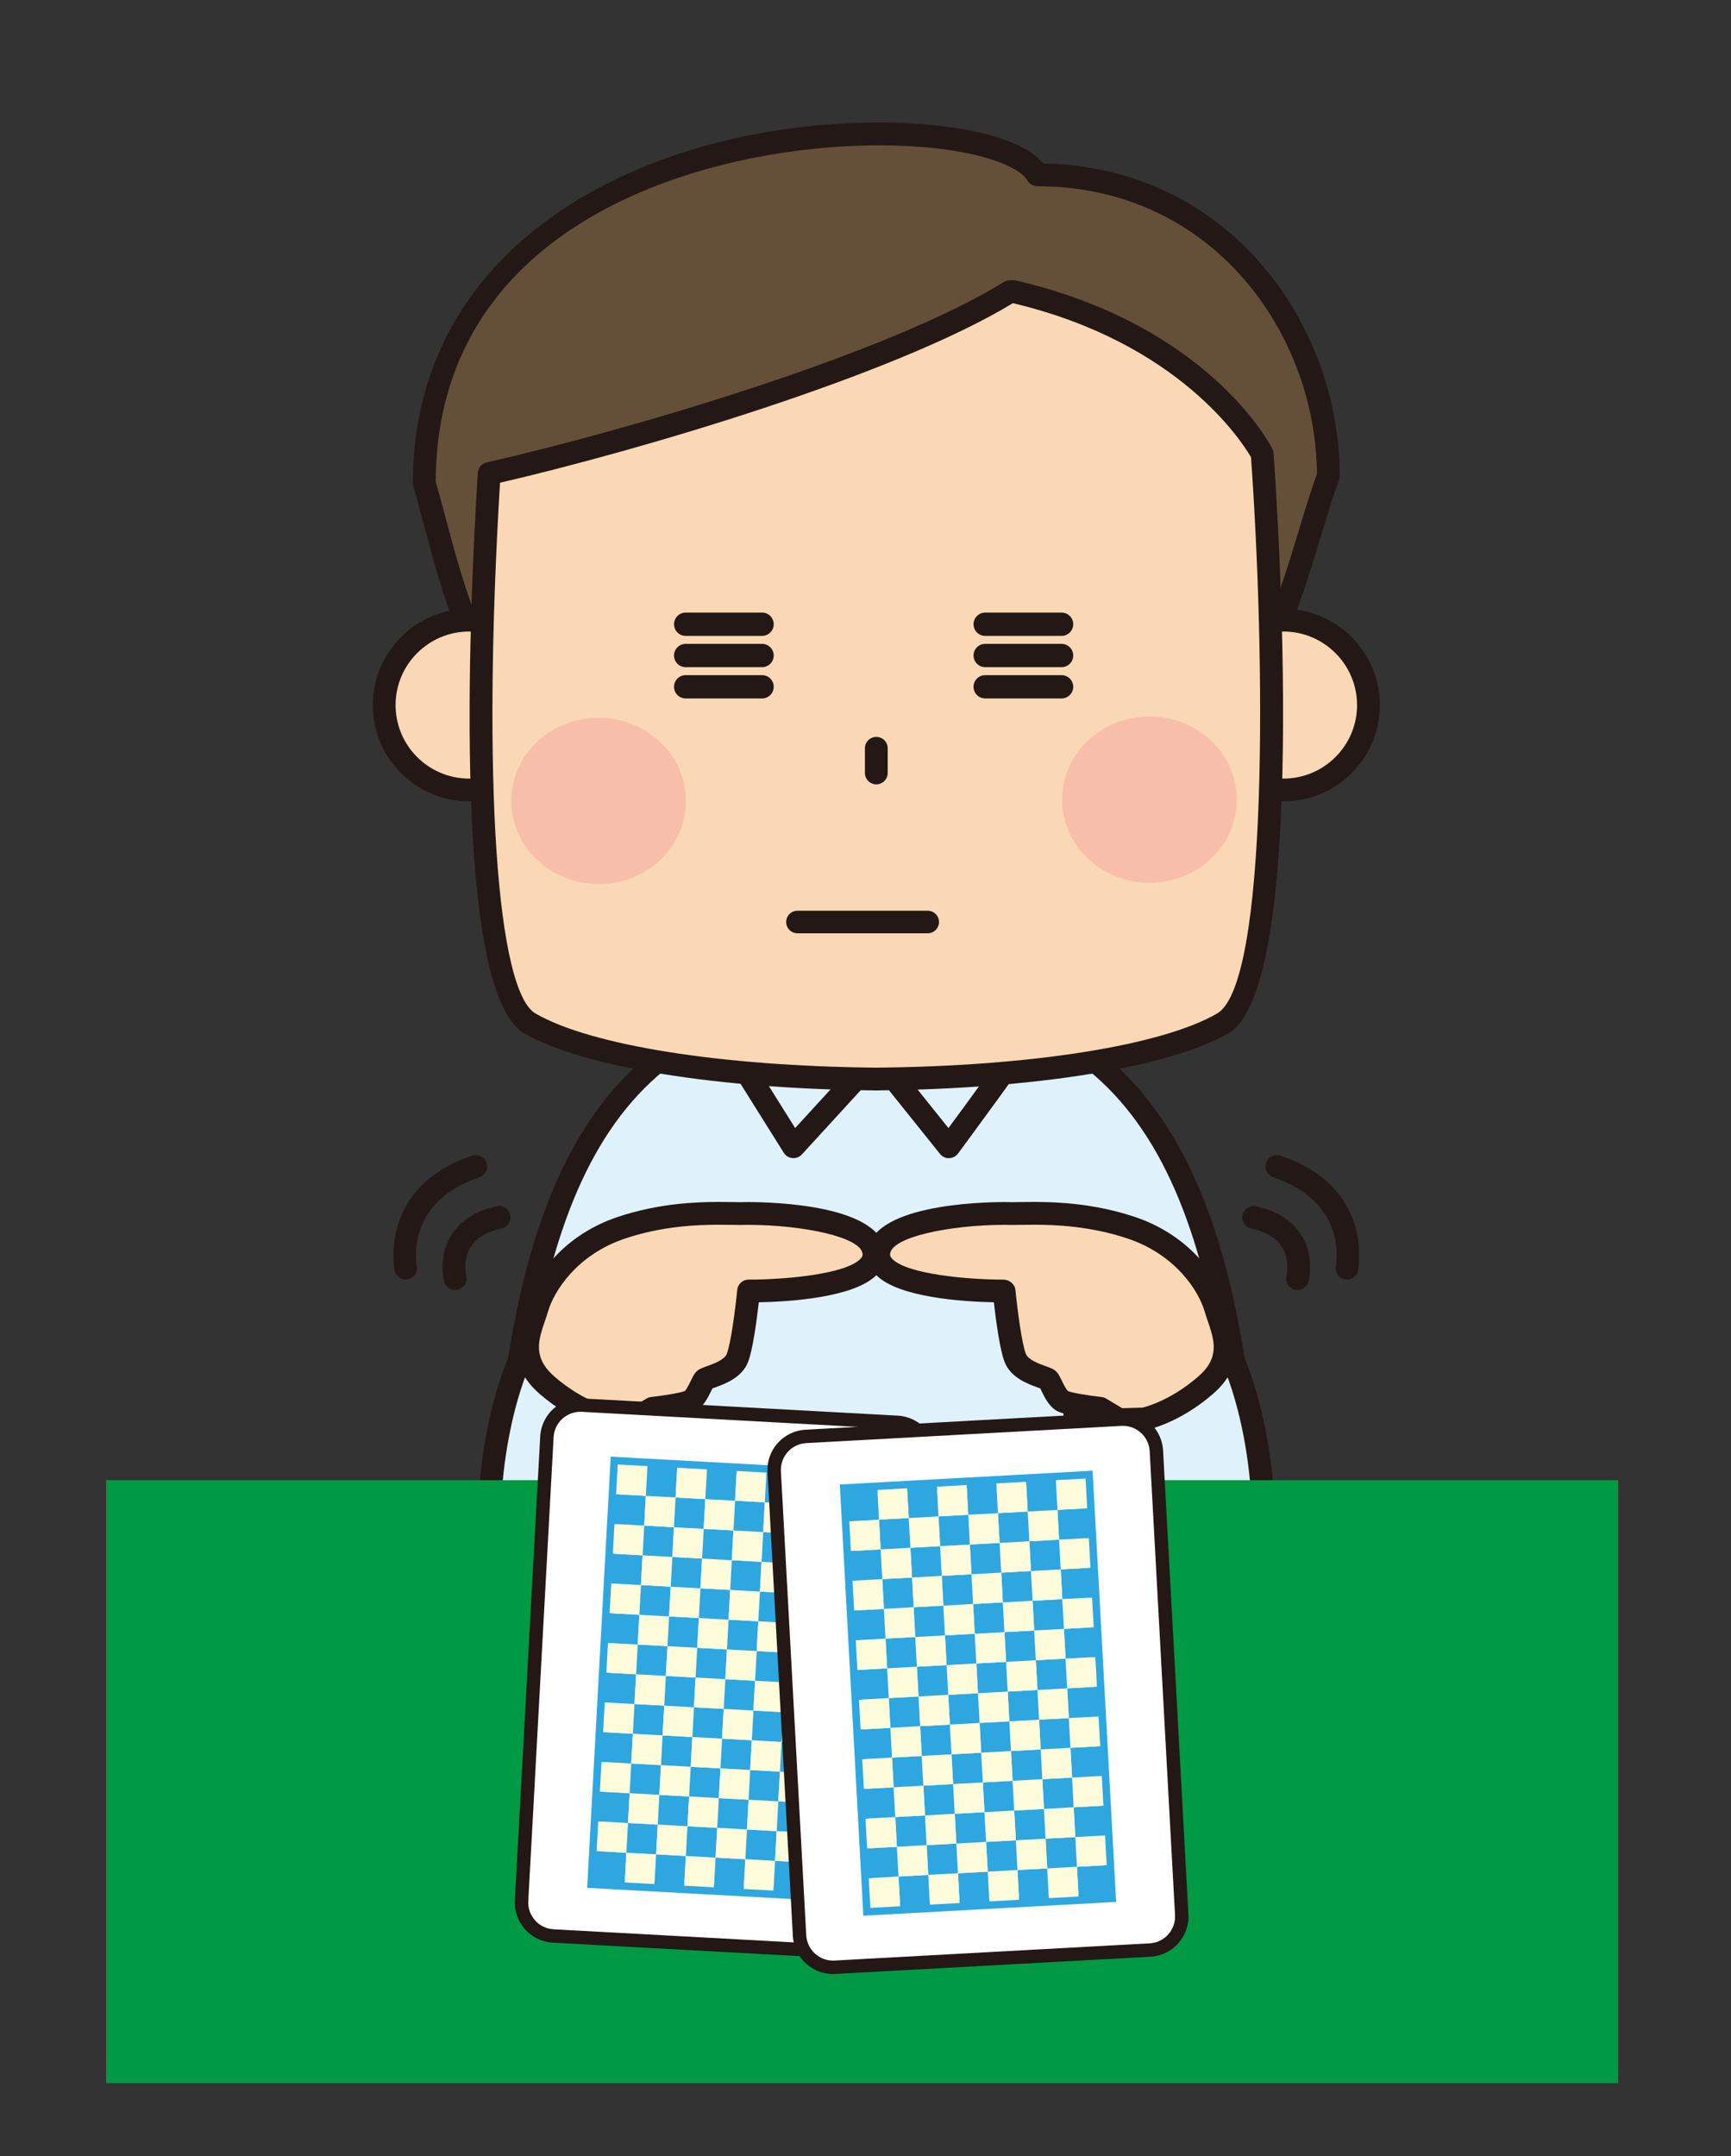 <?xml version="1.0" encoding="UTF-8"?>
<svg xmlns="http://www.w3.org/2000/svg" width="199.914" height="249.021" version="1.1" viewBox="0 0 199.914 249.021">
  <rect x="0" y="0" width="199.914" height="249.021" fill="#333333" stroke="none"/>
  <defs>
    <style>
      .cls-1 {
        fill: #fff;
      }

      .cls-2 {
        fill: #2ea7e0;
      }

      .cls-3 {
        fill: #fbd8b5;
      }

      .cls-4 {
        fill: #094;
      }

      .cls-5 {
        fill: #f7bfa9;
      }

      .cls-6 {
        fill: #fffcdb;
      }

      .cls-7 {
        fill: #dff2fc;
      }

      .cls-8 {
        fill: #231815;
      }

      .cls-9 {
        fill: #644f39;
      }
    </style>
  </defs>
  <!-- Generator: Adobe Illustrator 28.6.0, SVG Export Plug-In . SVG Version: 1.2.0 Build 709)  -->
  <g>
    <g id="_レイヤー_1" data-name="レイヤー_1">
      <g>
        <g>
          <path class="cls-7" d="M58.075,174.519h86.265c-2.463-33.049-9.293-59.661-43.131-59.661s-40.671,26.612-43.134,59.661Z"/>
          <path class="cls-8" d="M144.34,175.835H58.075c-.367,0-.714-.153-.963-.42-.249-.271-.377-.63-.349-.994,2.196-29.456,7.621-60.882,44.447-60.882s42.248,31.425,44.444,60.882c.026.363-.1.723-.349.994-.249.267-.596.42-.964.42ZM59.496,173.202h83.423c-2.792-35.249-10.921-57.028-41.71-57.028s-38.921,21.779-41.713,57.028Z"/>
        </g>
        <g>
          <path class="cls-7" d="M119.248,118.934c-.883,1.64-9.667,13.513-9.667,13.513l-8.374-10.446-9.571,10.446-8.471-13.513,17.68-5.586,18.402,5.586Z"/>
          <path class="cls-8" d="M91.636,133.763c-.04,0-.08-.002-.12-.006-.409-.038-.777-.263-.995-.61l-8.469-13.515c-.217-.345-.259-.771-.12-1.152.142-.381.45-.678.839-.803l17.678-5.584c.251-.08.522-.084.779-.004l18.404,5.584c.377.117.684.393.833.759.151.363.131.777-.058,1.124-.901,1.676-8.862,12.451-9.765,13.676-.245.327-.626.524-1.034.532-.399.032-.797-.177-1.052-.494l-7.415-9.249-8.535,9.318c-.251.273-.602.425-.97.425ZM101.207,120.684c.016,0,.03,0,.044.002.383.014.743.193.984.492l7.304,9.111c2.694-3.655,6.044-8.26,7.656-10.604l-16.341-4.958-15.67,4.948,6.65,10.612,8.404-9.177c.249-.273.602-.425.97-.425Z"/>
        </g>
        <g>
          <path class="cls-9" d="M49.002,55.806c4.309,14.655,8.318,45.759,52.204,45.759s47.022-32.929,52.204-46.572c0-16.726-12.138-34.8-33.607-34.8-5.444-9.257-70.801-8.479-70.801,35.613Z"/>
          <path class="cls-8" d="M101.207,102.882c-41.014,0-48.085-26.602-52.311-42.493-.401-1.509-.777-2.924-1.156-4.209-.036-.123-.054-.249-.054-.373,0-28.619,27.931-41.654,53.883-41.654,7.397,0,16.012,1.259,18.916,4.731,21.449.376,34.242,18.543,34.242,36.11,0,.161-.03.319-.086.466-.681,1.792-1.347,3.998-2.053,6.337-4.643,15.363-12.417,41.086-51.379,41.086ZM50.317,55.62c.367,1.256.733,2.632,1.12,4.093,4.033,15.161,10.779,40.536,49.77,40.536,37.009,0,44.143-23.599,48.862-39.213.691-2.286,1.343-4.448,2.025-6.279-.116-16.385-12.176-33.246-32.291-33.246-.466,0-.897-.249-1.134-.65-1.19-2.025-7.449-4.079-17.102-4.079-18.997,0-51.12,8.188-51.251,38.838Z"/>
        </g>
        <g>
          <g>
            <path class="cls-3" d="M63.994,81.439c0,5.42-4.394,9.803-9.813,9.803s-9.812-4.384-9.812-9.803,4.398-9.815,9.812-9.815,9.813,4.394,9.813,9.815Z"/>
            <path class="cls-8" d="M54.181,92.559c-6.134,0-11.126-4.99-11.126-11.12s4.992-11.132,11.126-11.132,11.128,4.994,11.128,11.132-4.992,11.12-11.128,11.12ZM54.181,72.94c-4.683,0-8.495,3.812-8.495,8.499s3.812,8.487,8.495,8.487,8.499-3.806,8.499-8.487-3.812-8.499-8.499-8.499Z"/>
          </g>
          <g>
            <path class="cls-3" d="M158.042,81.439c0,5.42-4.39,9.803-9.814,9.803s-9.813-4.384-9.813-9.803,4.398-9.815,9.813-9.815,9.814,4.394,9.814,9.815Z"/>
            <path class="cls-8" d="M148.228,92.559c-6.136,0-11.128-4.99-11.128-11.12s4.992-11.132,11.128-11.132,11.128,4.994,11.128,11.132-4.992,11.12-11.128,11.12ZM148.228,72.94c-4.685,0-8.499,3.812-8.499,8.499s3.814,8.487,8.499,8.487,8.499-3.806,8.499-8.487-3.814-8.499-8.499-8.499Z"/>
          </g>
        </g>
        <g>
          <path class="cls-3" d="M145.77,52.424s-6.955-13.703-28.792-18.758l-.371.038c-13.119,8.105-42.648,17.031-60.113,20.988-.682,11.042-3.188,58.951,4.705,63.511,6.594,3.81,21.919,6.257,40.008,6.423,18.089-.166,33.417-2.613,40.008-6.423,8.926-5.157,4.555-65.779,4.555-65.779Z"/>
          <path class="cls-8" d="M101.207,125.943h-.014c-18.32-.169-33.898-2.698-40.653-6.6-8.165-4.717-6.467-46.841-5.359-64.731.036-.584.454-1.074,1.024-1.202,15.875-3.597,46.126-12.431,59.709-20.823.169-.106.359-.171.556-.189l.373-.04c.144-.022.291-.006.432.026,22.18,5.136,29.372,18.862,29.667,19.446.08.155.126.325.14.502.452,6.289,4.161,61.598-5.209,67.012-6.752,3.902-22.33,6.431-40.655,6.6h-.012ZM57.746,55.754c-2.054,34.111-.414,58.7,4.111,61.309,6.383,3.687,21.461,6.084,39.35,6.247,17.891-.163,32.969-2.559,39.35-6.247,5.958-3.442,5.572-41.108,3.922-64.256-.992-1.718-8.288-13.242-27.499-17.79-13.723,8.334-43.081,16.999-59.234,20.737Z"/>
        </g>
        <path class="cls-8" d="M101.207,90.592c-.727,0-1.317-.592-1.317-1.317v-2.85c0-.725.59-1.317,1.317-1.317s1.315.592,1.315,1.317v2.85c0,.725-.59,1.317-1.315,1.317Z"/>
        <g>
          <g>
            <g>
              <path class="cls-7" d="M56.562,174.519h21.144c.458-2.957.695-10.96.504-15.984l-17.678-2.633c-3.115,6.578-3.97,15.044-3.97,18.617Z"/>
              <path class="cls-8" d="M77.706,175.835h-21.144c-.727,0-1.315-.59-1.315-1.317,0-3.641.855-12.339,4.097-19.179.249-.526.803-.821,1.381-.739l17.68,2.634c.624.094,1.096.62,1.12,1.251.197,5.215-.058,13.256-.518,16.234-.098.642-.65,1.116-1.301,1.116ZM57.909,173.202h18.635c.317-3.147.492-9.133.383-13.527l-15.608-2.324c-2.393,5.536-3.244,12.13-3.41,15.851Z"/>
            </g>
            <g>
              <path class="cls-3" d="M62.043,151.062c.717-2.451,3.474-7.182,9.763-9.275,6.283-2.09,11.861-1.574,14.157-1.628,2.619-.06,14.928.391,14.972,4.721.042,4.33-14.484,4.229-14.484,4.229,0,0-.594,6.042-1.303,7.772-.711,1.732-3.515,2.14-3.81,2.483-.299.347-.819,2.001-1.622,2.447-.807.447-4.382.851-4.382.851l-2.176,1.307-2.782-.082s-3.368-.592-7.154-3.854c-3.782-3.258-1.897-6.52-1.18-8.97Z"/>
              <path class="cls-8" d="M73.16,165.285c-.014,0-.026,0-.04-.002l-2.782-.084c-.339-.044-3.96-.709-7.973-4.171-3.94-3.392-2.716-6.975-1.905-9.35.116-.339.229-.67.321-.986.99-3.382,4.362-8.073,10.61-10.155,4.621-1.535,8.864-1.716,11.654-1.716l2.497.026.893-.01c2.631,0,15.757.289,15.815,6.03.008.883-.345,1.714-1.028,2.401-2.583,2.609-10.066,3.075-13.587,3.145-.219,1.921-.688,5.55-1.27,6.965-.729,1.78-2.74,2.499-3.82,2.884-.1.036-.191.064-.271.092-.03.068-.066.149-.109.235-.381.787-.901,1.867-1.81,2.371-.865.478-3.312.823-4.587.976l-1.933,1.16c-.205.123-.44.189-.676.189ZM83.045,141.455c-2.608,0-6.568.165-10.823,1.582-5.65,1.881-8.262,6.162-8.916,8.394-.102.349-.227.719-.357,1.098-.783,2.294-1.461,4.272,1.134,6.507,3.428,2.955,6.497,3.549,6.527,3.555l2.198.054,1.849-1.11c.163-.096.343-.159.53-.181,1.548-.177,3.487-.498,3.904-.7.191-.141.55-.889.705-1.207.191-.393.337-.7.546-.941.311-.363.713-.504,1.319-.722.695-.247,1.987-.711,2.27-1.401.464-1.13.99-5.14,1.212-7.403.066-.675.632-1.188,1.309-1.188h.01c4.281,0,11.164-.632,12.89-2.376.271-.269.269-.45.269-.524-.02-2.015-6.965-3.422-13.185-3.422l-.893.01-2.497-.024Z"/>
            </g>
          </g>
          <g>
            <g>
              <path class="cls-7" d="M145.856,174.519h-21.144c-.458-2.957-.695-10.96-.504-15.984l17.676-2.633c3.119,6.578,3.972,15.044,3.972,18.617Z"/>
              <path class="cls-8" d="M145.922,175.835h-21.211c-.648,0-1.2-.474-1.301-1.114-.458-2.967-.714-11.01-.518-16.234.024-.632.494-1.158,1.12-1.253l17.676-2.634c.58-.082,1.134.213,1.383.739,3.123,6.588,4.034,14.9,4.097,18.756.044.134.068.277.068.424,0,.727-.588,1.317-1.315,1.317ZM125.874,173.202h18.635c-.165-3.725-1.016-10.315-3.414-15.851l-15.606,2.324c-.106,4.4.07,10.387.385,13.527Z"/>
            </g>
            <g>
              <path class="cls-3" d="M140.372,151.062c-.715-2.451-3.477-7.182-9.763-9.275-6.283-2.09-11.859-1.574-14.157-1.628-2.618-.06-14.928.391-14.97,4.721-.044,4.33,14.482,4.229,14.482,4.229,0,0,.594,6.042,1.303,7.772.711,1.732,3.515,2.14,3.812,2.483.297.347.819,2.001,1.622,2.447.805.447,4.382.851,4.382.851l2.176,1.307,2.78-.082s3.37-.592,7.154-3.854c3.782-3.258,1.895-6.52,1.18-8.97Z"/>
              <path class="cls-8" d="M129.258,165.285c-.239,0-.472-.066-.678-.189l-1.931-1.16c-1.277-.153-3.723-.498-4.585-.976-.913-.508-1.435-1.586-1.812-2.373-.04-.084-.078-.161-.112-.233-.078-.028-.169-.056-.265-.092-1.082-.385-3.095-1.104-3.824-2.884-.582-1.415-1.052-5.048-1.271-6.965-3.611-.078-11.02-.552-13.585-3.145-.682-.691-1.038-1.518-1.028-2.401.054-5.741,13.182-6.03,15.813-6.03l.893.01,2.497-.026c2.792,0,7.035.181,11.656,1.716,6.253,2.084,9.623,6.773,10.608,10.155.094.317.207.648.323.989.809,2.371,2.033,5.954-1.907,9.346-4.012,3.463-7.635,4.127-7.788,4.153l-2.965.102c-.014.002-.028.002-.04.002ZM115.98,141.469c-6.221,0-13.163,1.407-13.184,3.422,0,.078,0,.255.267.528,1.726,1.74,8.611,2.373,12.818,2.373.676,0,1.325.514,1.391,1.188.223,2.262.747,6.273,1.212,7.403.283.691,1.578,1.154,2.272,1.401.604.215,1.004.359,1.315.717.213.249.361.554.548.943.153.317.514,1.066.735,1.226.391.187,2.328.512,3.874.684.189.022.369.084.53.181l1.847,1.108,2.387-.072c-.044-.008,2.977-.634,6.341-3.535,2.593-2.232,1.919-4.213,1.136-6.503-.131-.383-.255-.753-.357-1.102-.652-2.232-3.262-6.513-8.918-8.394-4.257-1.417-8.215-1.582-10.823-1.582l-2.497.024-.893-.01Z"/>
            </g>
          </g>
        </g>
        <g>
          <g>
            <path class="cls-8" d="M149.854,148.997c-.111,0-.221-.016-.331-.042-.7-.183-1.122-.895-.947-1.596h0c.004-.016.428-1.809-.516-3.32-.654-1.054-1.851-1.776-3.555-2.152-.709-.159-1.156-.857-1.002-1.568.159-.711.861-1.162,1.57-1.002,2.437.54,4.201,1.67,5.241,3.366,1.521,2.475.841,5.209.811,5.323-.153.594-.687.99-1.27.99Z"/>
            <path class="cls-8" d="M155.565,147.79c-.088,0-.177-.01-.267-.03-.709-.144-1.166-.837-1.024-1.548.06-.299,1.367-7.365-7.22-10.235-.689-.229-1.06-.973-.829-1.664.231-.687.975-1.066,1.664-.829,10.851,3.627,8.98,13.166,8.96,13.262-.131.618-.676,1.044-1.285,1.044Z"/>
          </g>
          <g>
            <path class="cls-8" d="M52.561,148.997c-.584,0-1.118-.395-1.271-.99-.032-.114-.711-2.844.811-5.323,1.04-1.696,2.804-2.826,5.243-3.366.701-.175,1.413.291,1.568,1.002.157.711-.291,1.409-1,1.568-1.716.379-2.916,1.11-3.571,2.174-.927,1.509-.51,3.272-.506,3.292.183.703-.241,1.419-.943,1.602-.11.026-.221.042-.331.042Z"/>
            <path class="cls-8" d="M46.851,147.79c-.61,0-1.156-.426-1.285-1.044-.02-.096-1.887-9.635,8.96-13.262.694-.237,1.435.142,1.664.829.231.691-.14,1.435-.829,1.664-8.585,2.87-7.28,9.936-7.218,10.235.14.711-.317,1.403-1.028,1.548-.088.02-.177.03-.265.03Z"/>
          </g>
        </g>
        <path class="cls-5" d="M79.211,92.589c-.026,5.309-4.585,9.572-10.157,9.524-5.568-.048-10.048-4.386-10.01-9.673.04-5.327,4.588-9.577,10.161-9.539,5.578.032,10.052,4.372,10.006,9.687Z"/>
        <path class="cls-5" d="M142.831,92.434c-.034,5.311-4.595,9.575-10.159,9.529-5.568-.05-10.048-4.39-10.006-9.677.038-5.323,4.587-9.573,10.159-9.534,5.572.028,10.052,4.372,10.006,9.683Z"/>
        <g>
          <g>
            <g>
              <line class="cls-3" x1="113.78" y1="72.099" x2="122.602" y2="72.099"/>
              <path class="cls-8" d="M122.602,73.444h-8.822c-.743,0-1.345-.6-1.345-1.345s.602-1.347,1.345-1.347h8.822c.743,0,1.345.602,1.345,1.347s-.602,1.345-1.345,1.345Z"/>
            </g>
            <g>
              <line class="cls-3" x1="113.78" y1="75.712" x2="122.602" y2="75.712"/>
              <path class="cls-8" d="M122.602,77.057h-8.822c-.743,0-1.345-.6-1.345-1.345s.602-1.347,1.345-1.347h8.822c.743,0,1.345.602,1.345,1.347s-.602,1.345-1.345,1.345Z"/>
            </g>
            <g>
              <line class="cls-3" x1="113.78" y1="79.325" x2="122.602" y2="79.325"/>
              <path class="cls-8" d="M122.602,80.67h-8.822c-.743,0-1.345-.6-1.345-1.345s.602-1.347,1.345-1.347h8.822c.743,0,1.345.602,1.345,1.347s-.602,1.345-1.345,1.345Z"/>
            </g>
          </g>
          <g>
            <g>
              <line class="cls-3" x1="79.191" y1="72.099" x2="88.011" y2="72.099"/>
              <path class="cls-8" d="M88.011,73.444h-8.82c-.745,0-1.347-.6-1.347-1.345s.602-1.347,1.347-1.347h8.82c.743,0,1.345.602,1.345,1.347s-.602,1.345-1.345,1.345Z"/>
            </g>
            <g>
              <line class="cls-3" x1="79.191" y1="75.712" x2="88.011" y2="75.712"/>
              <path class="cls-8" d="M88.011,77.057h-8.82c-.745,0-1.347-.6-1.347-1.345s.602-1.347,1.347-1.347h8.82c.743,0,1.345.602,1.345,1.347s-.602,1.345-1.345,1.345Z"/>
            </g>
            <g>
              <line class="cls-3" x1="79.191" y1="79.325" x2="88.011" y2="79.325"/>
              <path class="cls-8" d="M88.011,80.67h-8.82c-.745,0-1.347-.6-1.347-1.345s.602-1.347,1.347-1.347h8.82c.743,0,1.345.602,1.345,1.347s-.602,1.345-1.345,1.345Z"/>
            </g>
          </g>
        </g>
        <path class="cls-8" d="M107.144,107.792h-15.047c-.719,0-1.301-.586-1.301-1.303s.582-1.303,1.301-1.303h15.047c.717,0,1.301.584,1.301,1.303s-.584,1.303-1.301,1.303Z"/>
      </g>
    </g>
    <g id="_レイヤー_6" data-name="レイヤー_6">
      <rect class="cls-4" x="12.255" y="170.956" width="174.638" height="69.639"/>
    </g>
    <g id="_レイヤー_2" data-name="レイヤー_2">
      <g>
        <g>
          <g>
            <rect class="cls-1" x="52.982" y="171.752" width="61.574" height="44.374" rx="3.956" ry="3.956" transform="translate(-114.449 267.009) rotate(-86.875)"/>
            <path class="cls-8" d="M100.331,224.987l-36.408-1.988c-1.799-.098-3.183-1.642-3.085-3.441l2.926-53.582c.098-1.799,1.642-3.183,3.441-3.085l36.408,1.988c1.799.098,3.183,1.642,3.085,3.441l-2.926,53.583c-.098,1.799-1.642,3.183-3.441,3.085M100.256,226.361c2.557.14,4.75-1.827,4.89-4.384l2.926-53.583c.14-2.557-1.827-4.75-4.384-4.89l-36.408-1.988c-2.557-.14-4.75,1.827-4.89,4.384l-2.926,53.583c-.14,2.557,1.827,4.751,4.384,4.89l36.408,1.988h0Z"/>
          </g>
          <g>
            <path class="cls-8" d="M100.341,224.815l-36.408-1.988c-1.704-.093-3.015-1.555-2.922-3.26l2.926-53.582c.093-1.705,1.556-3.016,3.26-2.923l36.408,1.988c1.704.093,3.015,1.556,2.922,3.26l-2.926,53.582c-.093,1.705-1.556,3.016-3.26,2.922M100.322,225.159c1.889.103,3.519-1.358,3.622-3.247l2.926-53.583c.103-1.889-1.358-3.519-3.247-3.622l-36.408-1.988c-1.889-.103-3.519,1.358-3.622,3.247l-2.926,53.583c-.103,1.889,1.358,3.519,3.247,3.622l36.408,1.988h0Z"/>
            <path class="cls-8" d="M107.557,168.367l-2.926,53.583c-.124,2.273-2.074,4.021-4.347,3.897l-36.408-1.988c-2.273-.124-4.021-2.074-3.897-4.347l2.926-53.582c.124-2.273,2.074-4.021,4.347-3.897l36.408,1.988c2.273.124,4.021,2.074,3.897,4.347ZM100.378,224.128c1.326.073,2.463-.947,2.536-2.273l2.926-53.583c.072-1.325-.947-2.463-2.273-2.536l-36.408-1.988c-1.326-.072-2.463.948-2.536,2.273l-2.926,53.582c-.072,1.326.947,2.463,2.273,2.536l36.408,1.988Z"/>
          </g>
        </g>
        <g>
          <g>
            <rect class="cls-1" x="53.669" y="172.44" width="60.198" height="42.998" rx="3.268" ry="3.268" transform="translate(-114.449 267.009) rotate(-86.875)"/>
            <path class="cls-8" d="M100.341,224.815l-36.408-1.988c-1.704-.093-3.015-1.555-2.922-3.26l2.926-53.582c.093-1.705,1.556-3.016,3.26-2.923l36.408,1.988c1.704.093,3.015,1.556,2.922,3.26l-2.926,53.582c-.093,1.705-1.556,3.016-3.26,2.922M100.322,225.159c1.889.103,3.519-1.358,3.622-3.247l2.926-53.583c.103-1.889-1.358-3.519-3.247-3.622l-36.408-1.988c-1.889-.103-3.519,1.358-3.622,3.247l-2.926,53.583c-.103,1.889,1.358,3.519,3.247,3.622l36.408,1.988h0Z"/>
          </g>
          <g>
            <rect class="cls-1" x="59.087" y="179.577" width="49.362" height="28.723" transform="translate(-114.449 267.008) rotate(-86.875)"/>
            <rect class="cls-1" x="59.431" y="179.921" width="48.674" height="28.035" transform="translate(-114.449 267.008) rotate(-86.875)"/>
            <path class="cls-2" d="M99.725,169.834l-2.719,49.804-29.195-1.594,2.719-49.804,29.195,1.594ZM71.667,169.507l-2.588,47.399,26.791,1.463,2.588-47.399-26.791-1.463Z"/>
            <path class="cls-2" d="M96.194,218.732l-3.435-.188-3.435-.188-3.435-.188-3.435-.188-3.435-.188-3.435-.188-3.435-.188-3.435-.188.188-3.435.187-3.435.188-3.435.187-3.435.187-3.435.188-3.435.188-3.435.188-3.435.187-3.435.188-3.435.187-3.435.188-3.435.187-3.435.188-3.435,3.435.188,3.435.188,3.435.188,3.435.188,3.435.188,3.435.188,3.435.188,3.435.188-.187,3.435-.188,3.435-.188,3.435-.188,3.435-.187,3.435-.188,3.435-.187,3.435-.187,3.435-.188,3.435-.187,3.435-.188,3.435-.187,3.435-.188,3.435-.188,3.435M96.681,219.275l.028-.515.187-3.435.188-3.435.187-3.435.188-3.435.188-3.435.188-3.435.187-3.435.188-3.435.187-3.435.187-3.435.188-3.435.187-3.435.188-3.435.187-3.435.028-.515-.515-.028-3.435-.188-3.435-.188-3.435-.188-3.435-.188-3.435-.188-3.435-.188-3.435-.188-3.435-.188-.515-.028-.028.515-.188,3.435-.187,3.435-.188,3.435-.188,3.435-.188,3.435-.187,3.435-.188,3.435-.187,3.435-.188,3.435-.187,3.435-.188,3.435-.188,3.435-.187,3.435-.188,3.435-.028.515.515.028,3.435.188,3.435.188,3.435.188,3.435.188,3.435.188,3.435.188,3.435.188,3.435.188.515.028h0Z"/>
          </g>
          <g>
            <g>
              <g>
                <g>
                  <g>
                    <rect class="cls-2" x="68.808" y="213.888" width="3.44" height="3.44" transform="translate(-148.604 274.278) rotate(-86.875)"/>
                    <rect class="cls-6" x="72.242" y="214.076" width="3.44" height="3.44" transform="translate(-145.547 277.872) rotate(-86.872)"/>
                    <rect class="cls-2" x="75.677" y="214.263" width="3.44" height="3.44" transform="translate(-142.483 281.493) rotate(-86.876)"/>
                    <rect class="cls-6" x="79.112" y="214.451" width="3.44" height="3.44" transform="translate(-139.426 285.092) rotate(-86.874)"/>
                    <rect class="cls-2" x="82.547" y="214.638" width="3.44" height="3.44" transform="translate(-136.363 288.706) rotate(-86.875)"/>
                    <rect class="cls-6" x="85.981" y="214.826" width="3.44" height="3.44" transform="translate(-133.303 292.313) rotate(-86.875)"/>
                    <rect class="cls-2" x="89.416" y="215.013" width="3.44" height="3.44" transform="translate(-130.243 295.92) rotate(-86.875)"/>
                    <rect class="cls-6" x="92.851" y="215.201" width="3.44" height="3.44" transform="translate(-127.187 299.514) rotate(-86.872)"/>
                  </g>
                  <rect class="cls-6" x="68.995" y="210.453" width="3.44" height="3.44" transform="translate(-144.997 271.218) rotate(-86.875)"/>
                  <rect class="cls-2" x="72.43" y="210.641" width="3.44" height="3.44" transform="translate(-141.939 274.819) rotate(-86.874)"/>
                  <rect class="cls-6" x="75.865" y="210.828" width="3.44" height="3.44" transform="translate(-138.877 278.432) rotate(-86.875)"/>
                  <rect class="cls-2" x="79.299" y="211.016" width="3.44" height="3.44" transform="translate(-135.816 282.039) rotate(-86.875)"/>
                  <rect class="cls-6" x="82.734" y="211.203" width="3.44" height="3.44" transform="translate(-132.758 285.64) rotate(-86.874)"/>
                  <rect class="cls-2" x="86.169" y="211.391" width="3.44" height="3.44" transform="translate(-129.696 289.252) rotate(-86.875)"/>
                  <rect class="cls-6" x="89.604" y="211.578" width="3.44" height="3.44" transform="translate(-126.636 292.859) rotate(-86.875)"/>
                  <rect class="cls-2" x="93.038" y="211.766" width="3.44" height="3.44" transform="translate(-123.575 296.467) rotate(-86.875)"/>
                </g>
                <g>
                  <g>
                    <rect class="cls-2" x="69.183" y="207.019" width="3.44" height="3.44" transform="translate(-141.392 268.152) rotate(-86.874)"/>
                    <rect class="cls-6" x="72.617" y="207.206" width="3.44" height="3.44" transform="translate(-138.33 271.765) rotate(-86.875)"/>
                    <rect class="cls-2" x="76.052" y="207.394" width="3.44" height="3.44" transform="translate(-135.272 275.366) rotate(-86.874)"/>
                    <rect class="cls-6" x="79.487" y="207.581" width="3.44" height="3.44" transform="translate(-132.21 278.978) rotate(-86.875)"/>
                    <rect class="cls-2" x="82.922" y="207.769" width="3.44" height="3.44" transform="translate(-129.151 282.579) rotate(-86.874)"/>
                    <rect class="cls-6" x="86.356" y="207.956" width="3.44" height="3.44" transform="translate(-126.089 286.192) rotate(-86.875)"/>
                    <rect class="cls-2" x="89.791" y="208.144" width="3.44" height="3.44" transform="translate(-123.029 289.8) rotate(-86.876)"/>
                    <rect class="cls-6" x="93.226" y="208.331" width="3.44" height="3.44" transform="translate(-119.971 293.4) rotate(-86.874)"/>
                  </g>
                  <rect class="cls-6" x="69.37" y="203.584" width="3.44" height="3.44" transform="translate(-137.783 265.097) rotate(-86.875)"/>
                  <rect class="cls-2" x="72.805" y="203.771" width="3.44" height="3.44" transform="translate(-134.725 268.699) rotate(-86.874)"/>
                  <rect class="cls-6" x="76.24" y="203.959" width="3.44" height="3.44" transform="translate(-131.663 272.311) rotate(-86.875)"/>
                  <rect class="cls-2" x="79.674" y="204.146" width="3.44" height="3.44" transform="translate(-128.603 275.918) rotate(-86.875)"/>
                  <rect class="cls-6" x="83.109" y="204.334" width="3.44" height="3.44" transform="translate(-125.542 279.525) rotate(-86.875)"/>
                  <rect class="cls-2" x="86.544" y="204.522" width="3.44" height="3.44" transform="translate(-122.487 283.12) rotate(-86.872)"/>
                  <rect class="cls-6" x="89.979" y="204.709" width="3.44" height="3.44" transform="translate(-119.422 286.739) rotate(-86.875)"/>
                  <rect class="cls-2" x="93.413" y="204.897" width="3.44" height="3.44" transform="translate(-116.364 290.34) rotate(-86.874)"/>
                </g>
              </g>
              <g>
                <g>
                  <g>
                    <rect class="cls-2" x="69.558" y="200.149" width="3.44" height="3.44" transform="translate(-134.176 262.037) rotate(-86.875)"/>
                    <rect class="cls-6" x="72.993" y="200.337" width="3.44" height="3.44" transform="translate(-131.12 265.632) rotate(-86.872)"/>
                    <rect class="cls-2" x="76.427" y="200.524" width="3.44" height="3.44" transform="translate(-128.056 269.251) rotate(-86.875)"/>
                    <rect class="cls-6" x="79.862" y="200.712" width="3.44" height="3.44" transform="translate(-124.996 272.858) rotate(-86.875)"/>
                    <rect class="cls-2" x="83.297" y="200.899" width="3.44" height="3.44" transform="translate(-121.937 276.459) rotate(-86.874)"/>
                    <rect class="cls-6" x="86.731" y="201.087" width="3.44" height="3.44" transform="translate(-118.875 280.072) rotate(-86.875)"/>
                    <rect class="cls-2" x="90.166" y="201.274" width="3.44" height="3.44" transform="translate(-115.817 283.673) rotate(-86.874)"/>
                    <rect class="cls-6" x="93.601" y="201.462" width="3.44" height="3.44" transform="translate(-112.755 287.286) rotate(-86.875)"/>
                  </g>
                  <rect class="cls-6" x="69.745" y="196.714" width="3.44" height="3.44" transform="translate(-130.569 258.977) rotate(-86.875)"/>
                  <rect class="cls-2" x="73.18" y="196.902" width="3.44" height="3.44" transform="translate(-127.509 262.584) rotate(-86.876)"/>
                  <rect class="cls-6" x="76.615" y="197.089" width="3.44" height="3.44" transform="translate(-124.453 266.179) rotate(-86.872)"/>
                  <rect class="cls-2" x="80.05" y="197.277" width="3.44" height="3.44" transform="translate(-121.389 269.798) rotate(-86.875)"/>
                  <rect class="cls-6" x="83.484" y="197.464" width="3.44" height="3.44" transform="translate(-118.33 273.399) rotate(-86.874)"/>
                  <rect class="cls-2" x="86.919" y="197.652" width="3.44" height="3.44" transform="translate(-115.268 277.012) rotate(-86.875)"/>
                  <rect class="cls-6" x="90.354" y="197.84" width="3.44" height="3.44" transform="translate(-112.208 280.619) rotate(-86.875)"/>
                  <rect class="cls-2" x="93.788" y="198.027" width="3.44" height="3.44" transform="translate(-109.15 284.22) rotate(-86.874)"/>
                </g>
                <g>
                  <g>
                    <rect class="cls-2" x="69.933" y="193.28" width="3.44" height="3.44" transform="translate(-126.962 255.917) rotate(-86.875)"/>
                    <rect class="cls-6" x="73.368" y="193.467" width="3.44" height="3.44" transform="translate(-123.904 259.518) rotate(-86.874)"/>
                    <rect class="cls-2" x="76.802" y="193.655" width="3.44" height="3.44" transform="translate(-120.842 263.131) rotate(-86.875)"/>
                    <rect class="cls-6" x="80.237" y="193.842" width="3.44" height="3.44" transform="translate(-117.784 266.732) rotate(-86.874)"/>
                    <rect class="cls-2" x="83.672" y="194.03" width="3.44" height="3.44" transform="translate(-114.722 270.344) rotate(-86.875)"/>
                    <rect class="cls-6" x="87.107" y="194.217" width="3.44" height="3.44" transform="translate(-111.664 273.946) rotate(-86.874)"/>
                    <rect class="cls-2" x="90.541" y="194.405" width="3.44" height="3.44" transform="translate(-108.601 277.559) rotate(-86.875)"/>
                    <rect class="cls-6" x="93.976" y="194.592" width="3.44" height="3.44" transform="translate(-105.541 281.165) rotate(-86.875)"/>
                  </g>
                  <rect class="cls-6" x="70.12" y="189.845" width="3.44" height="3.44" transform="translate(-123.356 252.856) rotate(-86.875)"/>
                  <rect class="cls-2" x="73.555" y="190.032" width="3.44" height="3.44" transform="translate(-120.297 256.458) rotate(-86.874)"/>
                  <rect class="cls-6" x="76.99" y="190.22" width="3.44" height="3.44" transform="translate(-117.235 260.07) rotate(-86.875)"/>
                  <rect class="cls-2" x="80.425" y="190.407" width="3.44" height="3.44" transform="translate(-114.175 263.677) rotate(-86.875)"/>
                  <rect class="cls-6" x="83.859" y="190.595" width="3.44" height="3.44" transform="translate(-111.115 267.284) rotate(-86.875)"/>
                  <rect class="cls-2" x="87.294" y="190.783" width="3.44" height="3.44" transform="translate(-108.054 270.892) rotate(-86.876)"/>
                  <rect class="cls-6" x="90.729" y="190.97" width="3.44" height="3.44" transform="translate(-104.999 274.486) rotate(-86.872)"/>
                  <rect class="cls-2" x="94.164" y="191.158" width="3.44" height="3.44" transform="translate(-101.934 278.105) rotate(-86.875)"/>
                </g>
              </g>
            </g>
            <g>
              <g>
                <g>
                  <rect class="cls-2" x="70.308" y="186.41" width="3.44" height="3.44" transform="translate(-119.75 249.791) rotate(-86.874)"/>
                  <rect class="cls-6" x="73.743" y="186.598" width="3.44" height="3.44" transform="translate(-116.688 253.403) rotate(-86.875)"/>
                  <rect class="cls-2" x="77.177" y="186.785" width="3.44" height="3.44" transform="translate(-113.63 257.004) rotate(-86.874)"/>
                  <rect class="cls-6" x="80.612" y="186.973" width="3.44" height="3.44" transform="translate(-110.568 260.617) rotate(-86.875)"/>
                  <rect class="cls-2" x="84.047" y="187.16" width="3.44" height="3.44" transform="translate(-107.508 264.224) rotate(-86.875)"/>
                  <rect class="cls-6" x="87.482" y="187.348" width="3.44" height="3.44" transform="translate(-104.447 267.831) rotate(-86.875)"/>
                  <rect class="cls-2" x="90.916" y="187.535" width="3.44" height="3.44" transform="translate(-101.387 271.438) rotate(-86.875)"/>
                  <rect class="cls-6" x="94.351" y="187.723" width="3.44" height="3.44" transform="translate(-98.332 275.034) rotate(-86.872)"/>
                </g>
                <rect class="cls-6" x="70.496" y="182.975" width="3.44" height="3.44" transform="translate(-116.142 246.736) rotate(-86.875)"/>
                <rect class="cls-2" x="73.93" y="183.163" width="3.44" height="3.44" transform="translate(-113.083 250.337) rotate(-86.874)"/>
                <rect class="cls-6" x="77.365" y="183.35" width="3.44" height="3.44" transform="translate(-110.021 253.95) rotate(-86.875)"/>
                <rect class="cls-2" x="80.8" y="183.538" width="3.44" height="3.44" transform="translate(-106.963 257.551) rotate(-86.874)"/>
                <rect class="cls-6" x="84.234" y="183.726" width="3.44" height="3.44" transform="translate(-103.901 261.164) rotate(-86.875)"/>
                <rect class="cls-2" x="87.669" y="183.913" width="3.44" height="3.44" transform="translate(-100.843 264.765) rotate(-86.874)"/>
                <rect class="cls-6" x="91.104" y="184.101" width="3.44" height="3.44" transform="translate(-97.78 268.378) rotate(-86.875)"/>
                <rect class="cls-2" x="94.539" y="184.288" width="3.44" height="3.44" transform="translate(-94.722 271.979) rotate(-86.874)"/>
              </g>
              <g>
                <g>
                  <rect class="cls-2" x="70.683" y="179.541" width="3.44" height="3.44" transform="translate(-112.534 243.676) rotate(-86.876)"/>
                  <rect class="cls-6" x="74.118" y="179.728" width="3.44" height="3.44" transform="translate(-109.475 247.282) rotate(-86.875)"/>
                  <rect class="cls-2" x="77.553" y="179.916" width="3.44" height="3.44" transform="translate(-106.414 250.89) rotate(-86.875)"/>
                  <rect class="cls-6" x="80.987" y="180.103" width="3.44" height="3.44" transform="translate(-103.354 254.496) rotate(-86.875)"/>
                  <rect class="cls-2" x="84.422" y="180.291" width="3.44" height="3.44" transform="translate(-100.298 258.093) rotate(-86.872)"/>
                  <rect class="cls-6" x="87.857" y="180.478" width="3.44" height="3.44" transform="translate(-97.233 261.71) rotate(-86.875)"/>
                  <rect class="cls-2" x="91.291" y="180.666" width="3.44" height="3.44" transform="translate(-94.176 265.312) rotate(-86.874)"/>
                  <rect class="cls-6" x="94.726" y="180.853" width="3.44" height="3.44" transform="translate(-91.113 268.925) rotate(-86.875)"/>
                </g>
                <rect class="cls-6" x="70.871" y="176.106" width="3.44" height="3.44" transform="translate(-108.931 240.605) rotate(-86.872)"/>
                <rect class="cls-2" x="74.305" y="176.294" width="3.44" height="3.44" transform="translate(-105.867 244.222) rotate(-86.875)"/>
                <rect class="cls-6" x="77.74" y="176.481" width="3.44" height="3.44" transform="translate(-102.809 247.825) rotate(-86.874)"/>
                <rect class="cls-2" x="81.175" y="176.669" width="3.44" height="3.44" transform="translate(-99.747 251.436) rotate(-86.875)"/>
                <rect class="cls-6" x="84.61" y="176.856" width="3.44" height="3.44" transform="translate(-96.689 255.038) rotate(-86.874)"/>
                <rect class="cls-2" x="88.044" y="177.044" width="3.44" height="3.44" transform="translate(-93.626 258.65) rotate(-86.875)"/>
                <rect class="cls-6" x="91.479" y="177.231" width="3.44" height="3.44" transform="translate(-90.569 262.252) rotate(-86.874)"/>
                <rect class="cls-2" x="94.914" y="177.419" width="3.44" height="3.44" transform="translate(-87.506 265.864) rotate(-86.875)"/>
              </g>
            </g>
            <g>
              <g>
                <rect class="cls-2" x="71.058" y="172.671" width="3.44" height="3.44" transform="translate(-105.321 237.555) rotate(-86.875)"/>
                <rect class="cls-6" x="74.493" y="172.859" width="3.44" height="3.44" transform="translate(-102.264 241.152) rotate(-86.872)"/>
                <rect class="cls-2" x="77.928" y="173.046" width="3.44" height="3.44" transform="translate(-99.2 244.769) rotate(-86.875)"/>
                <rect class="cls-6" x="81.362" y="173.234" width="3.44" height="3.44" transform="translate(-96.142 248.371) rotate(-86.874)"/>
                <rect class="cls-2" x="84.797" y="173.421" width="3.44" height="3.44" transform="translate(-93.08 251.984) rotate(-86.876)"/>
                <rect class="cls-6" x="88.232" y="173.609" width="3.44" height="3.44" transform="translate(-90.022 255.584) rotate(-86.874)"/>
                <rect class="cls-2" x="91.667" y="173.797" width="3.44" height="3.44" transform="translate(-86.959 259.197) rotate(-86.875)"/>
                <rect class="cls-6" x="95.101" y="173.984" width="3.44" height="3.44" transform="translate(-83.902 262.799) rotate(-86.874)"/>
              </g>
              <rect class="cls-6" x="71.246" y="169.236" width="3.44" height="3.44" transform="translate(-101.714 234.495) rotate(-86.875)"/>
              <rect class="cls-2" x="74.681" y="169.424" width="3.44" height="3.44" transform="translate(-98.656 238.097) rotate(-86.874)"/>
              <rect class="cls-6" x="78.115" y="169.612" width="3.44" height="3.44" transform="translate(-95.593 241.709) rotate(-86.875)"/>
              <rect class="cls-2" x="81.55" y="169.799" width="3.44" height="3.44" transform="translate(-92.533 245.316) rotate(-86.875)"/>
              <rect class="cls-6" x="84.985" y="169.987" width="3.44" height="3.44" transform="translate(-89.475 248.918) rotate(-86.874)"/>
              <rect class="cls-2" x="88.419" y="170.174" width="3.44" height="3.44" transform="translate(-86.412 252.53) rotate(-86.875)"/>
              <rect class="cls-6" x="91.854" y="170.362" width="3.44" height="3.44" transform="translate(-83.352 256.137) rotate(-86.875)"/>
              <rect class="cls-2" x="95.289" y="170.549" width="3.44" height="3.44" transform="translate(-80.292 259.743) rotate(-86.875)"/>
            </g>
          </g>
        </g>
      </g>
      <g>
        <g>
          <g>
            <rect class="cls-1" x="90.759" y="164.776" width="44.374" height="61.574" rx="3.956" ry="3.956" transform="translate(-10.494 6.449) rotate(-3.125)"/>
            <path class="cls-8" d="M96.383,226.611c-1.799.098-3.343-1.286-3.441-3.085l-2.926-53.583c-.098-1.799,1.286-3.343,3.085-3.441l36.408-1.988c1.799-.098,3.343,1.286,3.441,3.085l2.926,53.582c.098,1.799-1.286,3.343-3.085,3.441l-36.408,1.988M96.458,227.985l36.408-1.988c2.557-.14,4.523-2.333,4.384-4.89l-2.926-53.583c-.14-2.557-2.333-4.523-4.89-4.384l-36.408,1.988c-2.557.14-4.523,2.333-4.384,4.89l2.926,53.583c.14,2.557,2.333,4.523,4.89,4.384h0Z"/>
          </g>
          <g>
            <path class="cls-8" d="M96.373,226.439c-1.704.093-3.167-1.218-3.26-2.922l-2.926-53.583c-.093-1.704,1.218-3.167,2.923-3.26l36.408-1.988c1.704-.093,3.167,1.218,3.26,2.922l2.926,53.583c.093,1.705-1.218,3.167-2.923,3.26l-36.408,1.988M96.392,226.782l36.408-1.988c1.889-.103,3.35-1.733,3.247-3.622l-2.926-53.583c-.103-1.889-1.733-3.35-3.622-3.247l-36.408,1.988c-1.889.103-3.35,1.733-3.247,3.622l2.926,53.583c.103,1.889,1.733,3.35,3.622,3.247h0Z"/>
            <path class="cls-8" d="M93.054,165.644l36.408-1.988c2.273-.124,4.223,1.624,4.347,3.897l2.926,53.582c.124,2.273-1.624,4.223-3.897,4.347l-36.408,1.988c-2.273.124-4.223-1.624-4.347-3.897l-2.926-53.583c-.124-2.273,1.624-4.223,3.897-4.347ZM132.744,223.764c1.326-.072,2.345-1.21,2.273-2.536l-2.926-53.583c-.072-1.326-1.21-2.345-2.536-2.273l-36.408,1.988c-1.326.072-2.345,1.21-2.273,2.536l2.926,53.583c.072,1.326,1.21,2.345,2.536,2.273l36.408-1.988Z"/>
          </g>
        </g>
        <g>
          <g>
            <rect class="cls-1" x="91.447" y="165.463" width="42.998" height="60.198" rx="3.268" ry="3.268" transform="translate(-10.494 6.449) rotate(-3.125)"/>
            <path class="cls-8" d="M96.373,226.439c-1.704.093-3.167-1.218-3.26-2.922l-2.926-53.583c-.093-1.704,1.218-3.167,2.923-3.26l36.408-1.988c1.704-.093,3.167,1.218,3.26,2.922l2.926,53.583c.093,1.705-1.218,3.167-2.923,3.26l-36.408,1.988M96.392,226.782l36.408-1.988c1.889-.103,3.35-1.733,3.247-3.622l-2.926-53.583c-.103-1.889-1.733-3.35-3.622-3.247l-36.408,1.988c-1.889.103-3.35,1.733-3.247,3.622l2.926,53.583c.103,1.889,1.733,3.35,3.622,3.247h0Z"/>
          </g>
          <g>
            <rect class="cls-1" x="98.585" y="170.881" width="28.723" height="49.362" transform="translate(-10.494 6.449) rotate(-3.125)"/>
            <rect class="cls-1" x="98.929" y="171.225" width="28.035" height="48.674" transform="translate(-10.494 6.449) rotate(-3.125)"/>
            <path class="cls-2" d="M126.184,169.863l2.719,49.804-29.195,1.594-2.719-49.804,29.195-1.594ZM98.256,172.594l2.588,47.399,26.791-1.463-2.588-47.399-26.791,1.463Z"/>
            <path class="cls-2" d="M100.52,220.355l-.188-3.435-.188-3.435-.187-3.435-.188-3.435-.187-3.435-.187-3.435-.188-3.435-.187-3.435-.188-3.435-.187-3.435-.188-3.435-.188-3.435-.188-3.435-.187-3.435,3.435-.188,3.435-.188,3.435-.188,3.435-.188,3.435-.188,3.435-.188,3.435-.188,3.435-.188.187,3.435.187,3.435.188,3.435.188,3.435.188,3.435.187,3.435.188,3.435.187,3.435.188,3.435.187,3.435.188,3.435.187,3.435.187,3.435.188,3.435-3.435.188-3.435.188-3.435.188-3.435.188-3.435.188-3.435.188-3.435.188-3.435.188M100.033,220.899l.515-.028,3.435-.188,3.435-.188,3.435-.188,3.435-.188,3.435-.188,3.435-.188,3.435-.188,3.435-.188.515-.028-.028-.515-.187-3.435-.188-3.435-.188-3.435-.188-3.435-.187-3.435-.188-3.435-.187-3.435-.188-3.435-.187-3.435-.188-3.435-.187-3.435-.187-3.435-.188-3.435-.188-3.435-.028-.515-.515.028-3.435.188-3.435.188-3.435.188-3.435.188-3.435.188-3.435.188-3.435.188-3.435.188-.515.028.028.515.187,3.435.188,3.435.187,3.435.188,3.435.187,3.435.188,3.435.188,3.435.187,3.435.188,3.435.187,3.435.188,3.435.187,3.435.188,3.435.187,3.435.028.515h0Z"/>
          </g>
          <g>
            <g>
              <g>
                <g>
                  <g>
                    <rect class="cls-2" x="124.467" y="215.511" width="3.44" height="3.44" transform="translate(-11.653 7.201) rotate(-3.125)"/>
                    <rect class="cls-6" x="121.032" y="215.699" width="3.44" height="3.44" transform="translate(-11.675 7.018) rotate(-3.126)"/>
                    <rect class="cls-2" x="117.597" y="215.887" width="3.44" height="3.44" transform="translate(-11.684 6.827) rotate(-3.125)"/>
                    <rect class="cls-6" x="114.162" y="216.074" width="3.44" height="3.44" transform="translate(-11.706 6.644) rotate(-3.126)"/>
                    <rect class="cls-2" x="110.728" y="216.262" width="3.44" height="3.44" transform="translate(-11.714 6.453) rotate(-3.125)"/>
                    <rect class="cls-6" x="107.293" y="216.449" width="3.44" height="3.44" transform="translate(-11.736 6.27) rotate(-3.126)"/>
                    <rect class="cls-2" x="103.858" y="216.637" width="3.44" height="3.44" transform="translate(-11.745 6.08) rotate(-3.125)"/>
                    <rect class="cls-6" x="100.423" y="216.824" width="3.44" height="3.44" transform="translate(-11.767 5.896) rotate(-3.126)"/>
                  </g>
                  <rect class="cls-6" x="124.279" y="212.077" width="3.44" height="3.44" transform="translate(-11.466 7.186) rotate(-3.125)"/>
                  <rect class="cls-2" x="120.844" y="212.264" width="3.44" height="3.44" transform="translate(-11.487 7.003) rotate(-3.126)"/>
                  <rect class="cls-6" x="117.41" y="212.452" width="3.44" height="3.44" transform="translate(-11.497 6.812) rotate(-3.125)"/>
                  <rect class="cls-2" x="113.975" y="212.639" width="3.44" height="3.44" transform="translate(-11.512 6.625) rotate(-3.125)"/>
                  <rect class="cls-6" x="110.54" y="212.827" width="3.44" height="3.44" transform="translate(-11.533 6.442) rotate(-3.126)"/>
                  <rect class="cls-2" x="107.105" y="213.014" width="3.44" height="3.44" transform="translate(-11.543 6.251) rotate(-3.125)"/>
                  <rect class="cls-6" x="103.671" y="213.202" width="3.44" height="3.44" transform="translate(-11.564 6.067) rotate(-3.126)"/>
                  <rect class="cls-2" x="100.236" y="213.39" width="3.44" height="3.44" transform="translate(-11.573 5.877) rotate(-3.125)"/>
                </g>
                <g>
                  <g>
                    <rect class="cls-2" x="124.092" y="208.642" width="3.44" height="3.44" transform="translate(-11.285 7.174) rotate(-3.126)"/>
                    <rect class="cls-6" x="120.657" y="208.83" width="3.44" height="3.44" transform="translate(-11.295 6.984) rotate(-3.125)"/>
                    <rect class="cls-2" x="117.222" y="209.017" width="3.44" height="3.44" transform="translate(-11.316 6.8) rotate(-3.126)"/>
                    <rect class="cls-6" x="113.787" y="209.205" width="3.44" height="3.44" transform="translate(-11.325 6.61) rotate(-3.125)"/>
                    <rect class="cls-2" x="110.353" y="209.392" width="3.44" height="3.44" transform="translate(-11.347 6.426) rotate(-3.126)"/>
                    <rect class="cls-6" x="106.918" y="209.58" width="3.44" height="3.44" transform="translate(-11.356 6.236) rotate(-3.125)"/>
                    <rect class="cls-2" x="103.483" y="209.767" width="3.44" height="3.44" transform="translate(-11.371 6.049) rotate(-3.125)"/>
                    <rect class="cls-6" x="100.048" y="209.955" width="3.44" height="3.44" transform="translate(-11.393 5.865) rotate(-3.126)"/>
                  </g>
                  <rect class="cls-6" x="123.904" y="205.207" width="3.44" height="3.44" transform="translate(-11.093 7.155) rotate(-3.125)"/>
                  <rect class="cls-2" x="120.469" y="205.395" width="3.44" height="3.44" transform="translate(-11.113 6.972) rotate(-3.126)"/>
                  <rect class="cls-6" x="117.035" y="205.582" width="3.44" height="3.44" transform="translate(-11.123 6.781) rotate(-3.125)"/>
                  <rect class="cls-2" x="113.6" y="205.77" width="3.44" height="3.44" transform="translate(-11.144 6.598) rotate(-3.126)"/>
                  <rect class="cls-6" x="110.165" y="205.957" width="3.44" height="3.44" transform="translate(-11.154 6.407) rotate(-3.125)"/>
                  <rect class="cls-2" x="106.73" y="206.145" width="3.44" height="3.44" transform="translate(-11.175 6.224) rotate(-3.126)"/>
                  <rect class="cls-6" x="103.296" y="206.333" width="3.44" height="3.44" transform="translate(-11.185 6.034) rotate(-3.125)"/>
                  <rect class="cls-2" x="99.861" y="206.52" width="3.44" height="3.44" transform="translate(-11.205 5.85) rotate(-3.126)"/>
                </g>
              </g>
              <g>
                <g>
                  <g>
                    <rect class="cls-2" x="123.716" y="201.773" width="3.44" height="3.44" transform="translate(-10.906 7.14) rotate(-3.125)"/>
                    <rect class="cls-6" x="120.282" y="201.96" width="3.44" height="3.44" transform="translate(-10.926 6.957) rotate(-3.126)"/>
                    <rect class="cls-2" x="116.847" y="202.148" width="3.44" height="3.44" transform="translate(-10.936 6.766) rotate(-3.125)"/>
                    <rect class="cls-6" x="113.412" y="202.335" width="3.44" height="3.44" transform="translate(-10.951 6.579) rotate(-3.125)"/>
                    <rect class="cls-2" x="109.977" y="202.523" width="3.44" height="3.44" transform="translate(-10.973 6.396) rotate(-3.126)"/>
                    <rect class="cls-6" x="106.543" y="202.71" width="3.44" height="3.44" transform="translate(-10.982 6.205) rotate(-3.125)"/>
                    <rect class="cls-2" x="103.108" y="202.898" width="3.44" height="3.44" transform="translate(-11.003 6.021) rotate(-3.126)"/>
                    <rect class="cls-6" x="99.673" y="203.085" width="3.44" height="3.44" transform="translate(-11.013 5.831) rotate(-3.125)"/>
                  </g>
                  <rect class="cls-6" x="123.529" y="198.338" width="3.44" height="3.44" transform="translate(-10.724 7.129) rotate(-3.126)"/>
                  <rect class="cls-2" x="120.094" y="198.525" width="3.44" height="3.44" transform="translate(-10.734 6.938) rotate(-3.125)"/>
                  <rect class="cls-6" x="116.659" y="198.713" width="3.44" height="3.44" transform="translate(-10.755 6.754) rotate(-3.126)"/>
                  <rect class="cls-2" x="113.225" y="198.9" width="3.44" height="3.44" transform="translate(-10.764 6.564) rotate(-3.125)"/>
                  <rect class="cls-6" x="109.79" y="199.088" width="3.44" height="3.44" transform="translate(-10.786 6.38) rotate(-3.126)"/>
                  <rect class="cls-2" x="106.355" y="199.276" width="3.44" height="3.44" transform="translate(-10.795 6.19) rotate(-3.125)"/>
                  <rect class="cls-6" x="102.92" y="199.463" width="3.44" height="3.44" transform="translate(-10.811 6.003) rotate(-3.125)"/>
                  <rect class="cls-2" x="99.486" y="199.651" width="3.44" height="3.44" transform="translate(-10.832 5.819) rotate(-3.126)"/>
                </g>
                <g>
                  <g>
                    <rect class="cls-2" x="123.341" y="194.903" width="3.44" height="3.44" transform="translate(-10.531 7.109) rotate(-3.125)"/>
                    <rect class="cls-6" x="119.907" y="195.091" width="3.44" height="3.44" transform="translate(-10.553 6.926) rotate(-3.126)"/>
                    <rect class="cls-2" x="116.472" y="195.278" width="3.44" height="3.44" transform="translate(-10.562 6.735) rotate(-3.125)"/>
                    <rect class="cls-6" x="113.037" y="195.466" width="3.44" height="3.44" transform="translate(-10.583 6.552) rotate(-3.126)"/>
                    <rect class="cls-2" x="109.602" y="195.653" width="3.44" height="3.44" transform="translate(-10.593 6.362) rotate(-3.125)"/>
                    <rect class="cls-6" x="106.168" y="195.841" width="3.44" height="3.44" transform="translate(-10.614 6.178) rotate(-3.126)"/>
                    <rect class="cls-2" x="102.733" y="196.028" width="3.44" height="3.44" transform="translate(-10.623 5.987) rotate(-3.125)"/>
                    <rect class="cls-6" x="99.298" y="196.216" width="3.44" height="3.44" transform="translate(-10.645 5.804) rotate(-3.126)"/>
                  </g>
                  <rect class="cls-6" x="123.154" y="191.468" width="3.44" height="3.44" transform="translate(-10.345 7.094) rotate(-3.125)"/>
                  <rect class="cls-2" x="119.719" y="191.656" width="3.44" height="3.44" transform="translate(-10.366 6.911) rotate(-3.126)"/>
                  <rect class="cls-6" x="116.284" y="191.843" width="3.44" height="3.44" transform="translate(-10.375 6.72) rotate(-3.125)"/>
                  <rect class="cls-2" x="112.85" y="192.031" width="3.44" height="3.44" transform="translate(-10.391 6.533) rotate(-3.125)"/>
                  <rect class="cls-6" x="109.415" y="192.219" width="3.44" height="3.44" transform="translate(-10.412 6.35) rotate(-3.126)"/>
                  <rect class="cls-2" x="105.98" y="192.406" width="3.44" height="3.44" transform="translate(-10.421 6.159) rotate(-3.125)"/>
                  <rect class="cls-6" x="102.545" y="192.594" width="3.44" height="3.44" transform="translate(-10.443 5.976) rotate(-3.126)"/>
                  <rect class="cls-2" x="99.111" y="192.781" width="3.44" height="3.44" transform="translate(-10.452 5.785) rotate(-3.125)"/>
                </g>
              </g>
            </g>
            <g>
              <g>
                <g>
                  <rect class="cls-2" x="122.966" y="188.034" width="3.44" height="3.44" transform="translate(-10.163 7.082) rotate(-3.126)"/>
                  <rect class="cls-6" x="119.532" y="188.221" width="3.44" height="3.44" transform="translate(-10.173 6.892) rotate(-3.125)"/>
                  <rect class="cls-2" x="116.097" y="188.409" width="3.44" height="3.44" transform="translate(-10.194 6.708) rotate(-3.126)"/>
                  <rect class="cls-6" x="112.662" y="188.596" width="3.44" height="3.44" transform="translate(-10.204 6.518) rotate(-3.125)"/>
                  <rect class="cls-2" x="109.227" y="188.784" width="3.44" height="3.44" transform="translate(-10.224 6.334) rotate(-3.126)"/>
                  <rect class="cls-6" x="105.793" y="188.971" width="3.44" height="3.44" transform="translate(-10.235 6.144) rotate(-3.125)"/>
                  <rect class="cls-2" x="102.358" y="189.159" width="3.44" height="3.44" transform="translate(-10.25 5.957) rotate(-3.125)"/>
                  <rect class="cls-6" x="98.923" y="189.346" width="3.44" height="3.44" transform="translate(-10.27 5.773) rotate(-3.126)"/>
                </g>
                <rect class="cls-6" x="122.779" y="184.599" width="3.44" height="3.44" transform="translate(-9.971 7.063) rotate(-3.125)"/>
                <rect class="cls-2" x="119.344" y="184.786" width="3.44" height="3.44" transform="translate(-9.992 6.88) rotate(-3.126)"/>
                <rect class="cls-6" x="115.909" y="184.974" width="3.44" height="3.44" transform="translate(-10.001 6.689) rotate(-3.125)"/>
                <rect class="cls-2" x="112.474" y="185.162" width="3.44" height="3.44" transform="translate(-10.022 6.506) rotate(-3.126)"/>
                <rect class="cls-6" x="109.04" y="185.349" width="3.44" height="3.44" transform="translate(-10.032 6.315) rotate(-3.125)"/>
                <rect class="cls-2" x="105.605" y="185.537" width="3.44" height="3.44" transform="translate(-10.053 6.132) rotate(-3.126)"/>
                <rect class="cls-6" x="102.17" y="185.724" width="3.44" height="3.44" transform="translate(-10.063 5.942) rotate(-3.125)"/>
                <rect class="cls-2" x="98.736" y="185.912" width="3.44" height="3.44" transform="translate(-10.083 5.758) rotate(-3.126)"/>
              </g>
              <g>
                <g>
                  <rect class="cls-2" x="122.591" y="181.164" width="3.44" height="3.44" transform="translate(-9.784 7.048) rotate(-3.125)"/>
                  <rect class="cls-6" x="119.156" y="181.352" width="3.44" height="3.44" transform="translate(-9.804 6.865) rotate(-3.126)"/>
                  <rect class="cls-2" x="115.722" y="181.539" width="3.44" height="3.44" transform="translate(-9.814 6.674) rotate(-3.125)"/>
                  <rect class="cls-6" x="112.287" y="181.727" width="3.44" height="3.44" transform="translate(-9.83 6.487) rotate(-3.125)"/>
                  <rect class="cls-2" x="108.852" y="181.914" width="3.44" height="3.44" transform="translate(-9.85 6.303) rotate(-3.126)"/>
                  <rect class="cls-6" x="105.417" y="182.102" width="3.44" height="3.44" transform="translate(-9.861 6.113) rotate(-3.125)"/>
                  <rect class="cls-2" x="101.983" y="182.289" width="3.44" height="3.44" transform="translate(-9.881 5.93) rotate(-3.126)"/>
                  <rect class="cls-6" x="98.548" y="182.477" width="3.44" height="3.44" transform="translate(-9.891 5.739) rotate(-3.125)"/>
                </g>
                <rect class="cls-6" x="122.404" y="177.729" width="3.44" height="3.44" transform="translate(-9.602 7.036) rotate(-3.126)"/>
                <rect class="cls-2" x="118.969" y="177.917" width="3.44" height="3.44" transform="translate(-9.612 6.846) rotate(-3.125)"/>
                <rect class="cls-6" x="115.534" y="178.105" width="3.44" height="3.44" transform="translate(-9.632 6.662) rotate(-3.126)"/>
                <rect class="cls-2" x="112.099" y="178.292" width="3.44" height="3.44" transform="translate(-9.643 6.472) rotate(-3.125)"/>
                <rect class="cls-6" x="108.665" y="178.48" width="3.44" height="3.44" transform="translate(-9.663 6.288) rotate(-3.126)"/>
                <rect class="cls-2" x="105.23" y="178.667" width="3.44" height="3.44" transform="translate(-9.673 6.098) rotate(-3.125)"/>
                <rect class="cls-6" x="101.795" y="178.855" width="3.44" height="3.44" transform="translate(-9.694 5.914) rotate(-3.126)"/>
                <rect class="cls-2" x="98.36" y="179.042" width="3.44" height="3.44" transform="translate(-9.704 5.724) rotate(-3.125)"/>
              </g>
            </g>
            <g>
              <g>
                <rect class="cls-2" x="122.216" y="174.295" width="3.44" height="3.44" transform="translate(-9.41 7.017) rotate(-3.125)"/>
                <rect class="cls-6" x="118.781" y="174.482" width="3.44" height="3.44" transform="translate(-9.43 6.834) rotate(-3.126)"/>
                <rect class="cls-2" x="115.347" y="174.67" width="3.44" height="3.44" transform="translate(-9.441 6.643) rotate(-3.125)"/>
                <rect class="cls-6" x="111.912" y="174.857" width="3.44" height="3.44" transform="translate(-9.461 6.46) rotate(-3.126)"/>
                <rect class="cls-2" x="108.477" y="175.045" width="3.44" height="3.44" transform="translate(-9.471 6.269) rotate(-3.125)"/>
                <rect class="cls-6" x="105.042" y="175.232" width="3.44" height="3.44" transform="translate(-9.492 6.086) rotate(-3.126)"/>
                <rect class="cls-2" x="101.608" y="175.42" width="3.44" height="3.44" transform="translate(-9.502 5.895) rotate(-3.125)"/>
                <rect class="cls-6" x="98.173" y="175.608" width="3.44" height="3.44" transform="translate(-9.522 5.712) rotate(-3.126)"/>
              </g>
              <rect class="cls-6" x="122.029" y="170.86" width="3.44" height="3.44" transform="translate(-9.223 7.002) rotate(-3.125)"/>
              <rect class="cls-2" x="118.594" y="171.048" width="3.44" height="3.44" transform="translate(-9.243 6.819) rotate(-3.126)"/>
              <rect class="cls-6" x="115.159" y="171.235" width="3.44" height="3.44" transform="translate(-9.254 6.628) rotate(-3.125)"/>
              <rect class="cls-2" x="111.724" y="171.423" width="3.44" height="3.44" transform="translate(-9.269 6.441) rotate(-3.125)"/>
              <rect class="cls-6" x="108.29" y="171.61" width="3.44" height="3.44" transform="translate(-9.289 6.258) rotate(-3.126)"/>
              <rect class="cls-2" x="104.855" y="171.798" width="3.44" height="3.44" transform="translate(-9.3 6.067) rotate(-3.125)"/>
              <rect class="cls-6" x="101.42" y="171.985" width="3.44" height="3.44" transform="translate(-9.32 5.883) rotate(-3.126)"/>
              <rect class="cls-2" x="97.985" y="172.173" width="3.44" height="3.44" transform="translate(-9.331 5.694) rotate(-3.125)"/>
            </g>
          </g>
        </g>
      </g>
    </g>
  </g>
</svg>
